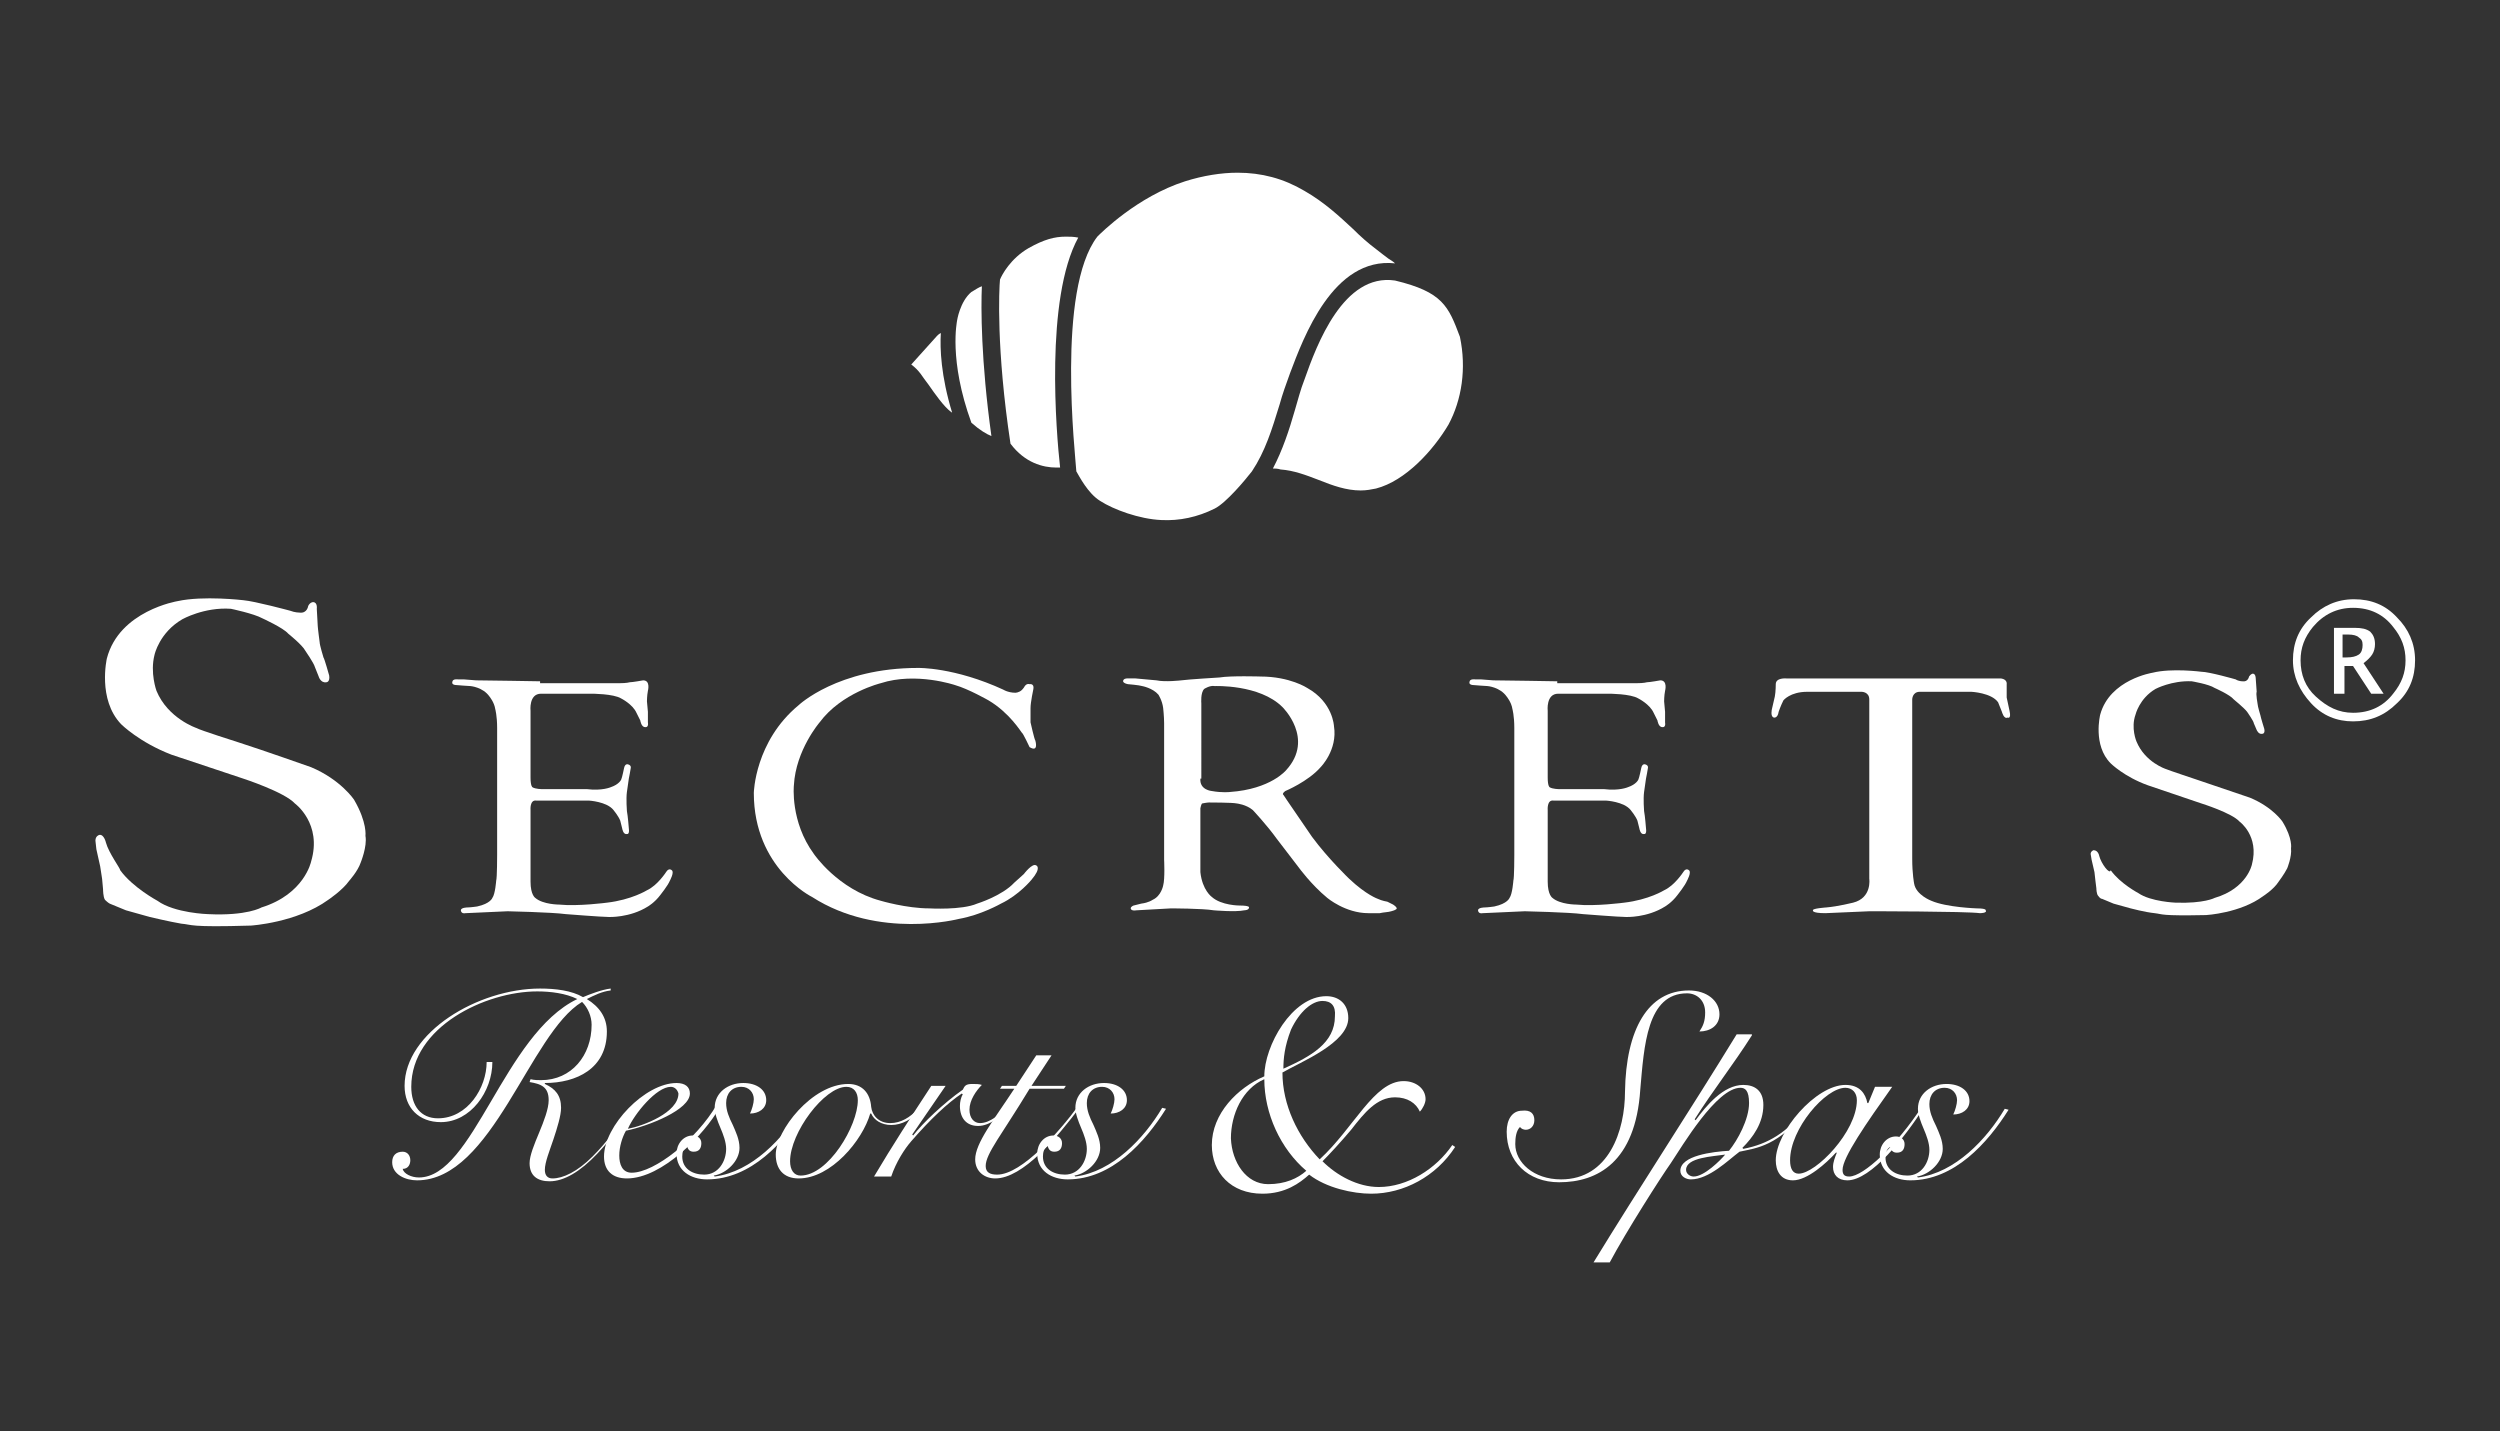 <?xml version="1.0" encoding="utf-8"?>
<!-- Generator: Adobe Illustrator 26.2.1, SVG Export Plug-In . SVG Version: 6.00 Build 0)  -->
<svg version="1.1" id="Layer_1" xmlns="http://www.w3.org/2000/svg" xmlns:xlink="http://www.w3.org/1999/xlink" x="0px" y="0px"
	 viewBox="0 0 262 150" style="enable-background:new 0 0 262 150;" xml:space="preserve">
<rect x="0" y="0" width="262" height="150" fill="#333333" stroke="none"/>
<style type="text/css">
	.st0{fill:#FFFFFF;}
</style>
<g>
	<g>
		<path class="st0" d="M11.1,88.3c0,0-0.2-0.9-0.7-0.8c0,0-0.4,0.1-0.4,0.6l0.1,0.9l0.4,1.8l0.2,1.3l0.1,1.1c0,0,0,0.8,0.2,1.1
			c0,0,0.3,0.3,0.5,0.4l1.7,0.7l2.5,0.7c0,0,2.1,0.5,3.3,0.7c1.2,0.1,0.7,0.4,7.3,0.2c0,0,4.8-0.3,8.1-2.7c0,0,1.5-1,2.2-2
			c0,0,0.9-1,1.2-1.9c0,0,0.7-1.7,0.5-2.8c0,0,0.2-1.4-1.2-3.8c0,0-1.4-2.1-4.5-3.4c0,0-5.1-1.8-7.6-2.6c0,0-4.1-1.3-4.4-1.5
			c0,0-3-1-4.2-3.9c0,0-0.7-1.9-0.2-3.8c0,0,0.5-2.3,2.9-3.7c0,0,2.3-1.3,5.1-1.1c0,0,2.4,0.5,3.3,1c0,0,2.2,1,2.7,1.6
			c0,0,1.5,1.2,1.8,1.8c0,0,0.9,1.3,1,1.7l0.4,1c0,0,0.2,0.7,0.8,0.6c0,0,0.4,0,0.3-0.7c0,0-0.5-1.8-0.6-1.9c0,0-0.4-1.3-0.4-1.6
			c0,0-0.2-1.5-0.2-1.7l-0.1-1.8c0,0,0.1-0.7-0.4-0.7c0,0-0.3,0-0.5,0.4c0,0-0.1,0.8-0.9,0.7c0,0-0.5,0-1-0.2c0,0-3.7-1-4.9-1.1
			c0,0-4.2-0.5-6.9,0.1c0,0-6.1,1-7.4,6c0,0-1,4.3,1.5,6.9c0,0,1.9,1.9,5.3,3.2l7.5,2.5c0,0,4.3,1.4,5.4,2.6c0,0,2.9,2.1,1.7,6.1
			c0,0-0.7,3.4-5.2,4.8c0,0-1.5,0.9-5.6,0.7c0,0-3.5-0.1-5.3-1.4c0,0-2.6-1.4-3.9-3.2C12.6,91,11.4,89.4,11.1,88.3z"/>
		<path class="st0" d="M56.6,71.4c0,0-5.8-0.1-6.7-0.1c0,0-1.2-0.1-1.3-0.1c-0.1,0-0.6,0-0.6,0s-0.6-0.1-0.6,0.3
			c0,0-0.1,0.3,0.5,0.3c0,0,1.2,0.1,1.4,0.1c0,0,1.3,0.1,2,1.1c0,0,0.5,0.6,0.6,1.3c0,0,0.2,0.7,0.2,2v13.3c0,0,0,2.4-0.1,2.7
			c0,0-0.1,1.4-0.4,1.8c0,0-0.2,0.6-1.6,0.9c0,0-0.7,0.1-1,0.1c0,0-0.7,0-0.7,0.3c0,0,0,0.4,0.5,0.3l4.4-0.2c0,0,4.6,0.1,6.1,0.3
			c0,0,3.8,0.3,4.5,0.3c0,0,2.2,0.1,4.1-1.1c0,0,0.7-0.4,1.3-1.2c0,0,0.8-1,1-1.5c0,0,0.5-0.9,0.2-1.1c0,0-0.3-0.3-0.6,0.2
			c0,0-0.9,1.4-2,1.9c0,0-1.6,1-4.2,1.3c0,0-3,0.4-5,0.2c0,0-1.7,0-2.5-0.7c0,0-0.5-0.3-0.5-1.7v-7.5c0,0-0.1-1.1,0.6-1l5.5,0
			c0,0,1.9,0.1,2.6,1c0,0,0.5,0.6,0.7,1.1l0.2,0.8c0,0,0.1,0.7,0.5,0.6c0,0,0.3,0.1,0.2-0.6c0,0-0.1-1.3-0.2-1.8c0,0-0.1-1.3,0-2
			l0.2-1.4c0,0,0.2-1,0.2-1.1c0,0,0.1-0.3-0.3-0.4c0,0-0.3-0.1-0.4,0.4c0,0-0.2,1-0.3,1.2c0,0-0.2,0.5-1.1,0.8c0,0-0.9,0.4-2.5,0.2
			h-4.7c0,0-0.7,0-1-0.2c0,0-0.2-0.1-0.2-1l0-7c0,0-0.2-1.8,1.1-1.8l5.3,0c0,0,2.3,0,3.1,0.5c0,0,1.2,0.6,1.6,1.5
			c0,0,0.3,0.6,0.4,0.8c0,0,0.1,0.7,0.5,0.7c0,0,0.4,0.1,0.3-0.5c0,0,0-0.7,0-1.1c0,0-0.1-1-0.1-1.1c0,0,0-0.6,0.1-1.1
			c0,0,0.3-1.1-0.5-1.1c0,0-1.1,0.2-1.4,0.2c0,0-0.3,0.1-1.1,0.1H56.6z"/>
		<path class="st0" d="M163.2,71.4c0,0-5.8-0.1-6.7-0.1c0,0-1.2-0.1-1.3-0.1c-0.1,0-0.6,0-0.6,0s-0.6-0.1-0.6,0.3
			c0,0-0.1,0.3,0.5,0.3c0,0,1.2,0.1,1.4,0.1c0,0,1.3,0.1,2,1.1c0,0,0.5,0.6,0.6,1.3c0,0,0.2,0.7,0.2,2v13.3c0,0,0,2.4-0.1,2.7
			c0,0-0.1,1.4-0.4,1.8c0,0-0.2,0.6-1.6,0.9c0,0-0.7,0.1-1,0.1c0,0-0.7,0-0.7,0.3c0,0,0,0.4,0.5,0.3l4.4-0.2c0,0,4.6,0.1,6.1,0.3
			c0,0,3.8,0.3,4.5,0.3c0,0,2.2,0.1,4.1-1.1c0,0,0.7-0.4,1.3-1.2c0,0,0.8-1,1-1.5c0,0,0.5-0.9,0.2-1.1c0,0-0.3-0.3-0.6,0.2
			c0,0-0.9,1.4-2,1.9c0,0-1.6,1-4.2,1.3c0,0-3,0.4-5,0.2c0,0-1.7,0-2.5-0.7c0,0-0.5-0.3-0.5-1.7v-7.5c0,0-0.1-1.1,0.6-1l5.5,0
			c0,0,1.9,0.1,2.6,1c0,0,0.5,0.6,0.7,1.1l0.2,0.8c0,0,0.1,0.7,0.5,0.6c0,0,0.3,0.1,0.2-0.6c0,0-0.1-1.3-0.2-1.8c0,0-0.1-1.3,0-2
			l0.2-1.4c0,0,0.2-1,0.2-1.1c0,0,0.1-0.3-0.3-0.4c0,0-0.3-0.1-0.4,0.4c0,0-0.2,1-0.3,1.2c0,0-0.2,0.5-1.1,0.8c0,0-0.9,0.4-2.5,0.2
			h-4.7c0,0-0.7,0-1-0.2c0,0-0.2-0.1-0.2-1l0-7c0,0-0.2-1.8,1.1-1.8l5.3,0c0,0,2.3,0,3.1,0.5c0,0,1.2,0.6,1.6,1.5
			c0,0,0.3,0.6,0.4,0.8c0,0,0.1,0.7,0.5,0.7c0,0,0.4,0.1,0.3-0.5c0,0,0-0.7,0-1.1c0,0-0.1-1-0.1-1.1c0,0,0-0.6,0.1-1.1
			c0,0,0.3-1.1-0.5-1.1c0,0-1.1,0.2-1.4,0.2c0,0-0.3,0.1-1.1,0.1H163.2z"/>
		<path class="st0" d="M106.4,72.6c0,0,0.4,0,0.7-0.3c0,0,0.2-0.2,0.3-0.4c0,0,0.2-0.3,0.5-0.2c0,0,0.5-0.1,0.4,0.5
			c0,0-0.3,1.4-0.3,2c0,0,0,1.1,0,1.5c0,0,0.4,1.8,0.5,1.9c0,0,0.4,1.3-0.6,0.7c0,0-0.7-1.5-0.8-1.5c-0.1-0.1-1.3-2.1-3.5-3.4
			c0,0-2.1-1.2-3.5-1.6c0,0-4.1-1.4-7.8-0.2c0,0-4.1,1-6.4,4.1c0,0-2.5,2.9-2.7,6.6c0,0-0.4,3.8,2.1,7.2c0,0,2.5,3.7,7,4.9
			c0,0,2.7,0.8,5.1,0.8c0,0,3.4,0.2,5-0.5c0,0,2.6-0.8,3.9-2.2l1-0.9c0,0,0.9-1.2,1.3-0.9c0,0,0.6,0.2-0.5,1.5c0,0-1.3,1.6-3.2,2.5
			c0,0-2.1,1.2-4.4,1.6c0,0-8.4,2.2-15.4-2.3c0,0-6.1-3-6.1-10.9c0,0,0.1-5.4,4.7-9.2c0,0,4.1-3.9,12.5-3.9c0,0,3.8-0.1,9,2.3
			C105,72.2,105.6,72.6,106.4,72.6z"/>
		<path class="st0" d="M123.8,71.3c0.7-0.1,4-0.3,4-0.3c1.2-0.2,4.3-0.1,4.3-0.1c3.1,0,4.9,1.2,4.9,1.2c2.7,1.5,2.8,4,2.8,4
			c0.4,2.5-1.4,4.3-1.4,4.3c-1.3,1.5-3.7,2.5-3.7,2.5c-0.4,0.3-0.2,0.4-0.2,0.4l0.4,0.6l2.6,3.8c1.7,2.3,3.9,4.4,3.9,4.4
			c1.8,1.7,3,2.1,3,2.1c0.4,0.2,1,0.3,1,0.3l0.6,0.3c0.6,0.4,0.3,0.5,0.3,0.5c-0.1,0.1-0.5,0.2-0.5,0.2c-0.3,0.1-0.8,0.1-1.2,0.2
			c-0.7,0-1.2,0-1.2,0c-2.4,0-4.3-1.6-4.3-1.6c-1.7-1.4-3-3.2-3-3.2l-2.3-3c-1-1.4-2.5-3-2.5-3c-0.7-0.6-1.7-0.7-1.7-0.7
			c-0.4-0.1-2.9-0.1-2.9-0.1c-0.2,0-0.7,0.1-0.7,0.1c-0.1,0-0.2,0.5-0.2,0.5v5.2c0,0.3,0,1.5,0,1.5C126,93.3,127,94,127,94
			c1,0.9,2.9,0.9,2.9,0.9c1.1,0,1,0.2,1,0.2c0,0.3-0.5,0.3-0.5,0.3c-0.9,0.2-3.2,0-3.2,0c-1.2-0.2-4.5-0.2-4.5-0.2l-3.6,0.2
			c-0.6,0.1-0.6-0.2-0.6-0.2c0-0.2,0.3-0.3,0.3-0.3l0.8-0.2c0.8-0.1,1.2-0.4,1.2-0.4c0.9-0.4,1.1-1.5,1.1-1.5
			c0.2-0.7,0.1-2.7,0.1-2.7l0-6.8l0-7.5c0-0.7-0.1-1.6-0.1-1.6c-0.1-0.8-0.5-1.4-0.5-1.4c-0.6-0.7-1.7-0.9-1.7-0.9
			c-0.3-0.1-1.5-0.2-1.5-0.2c-0.5-0.1-0.5-0.3-0.5-0.3c0-0.3,0.4-0.3,0.4-0.3l0.9,0l2.2,0.2C122.1,71.5,123.8,71.3,123.8,71.3z
			 M125.8,81.6c-0.1,1.2,1.2,1.3,1.2,1.3c1.1,0.2,1.9,0.1,1.9,0.1c4.3-0.3,5.9-2.3,5.9-2.3c3-3.3-0.4-6.6-0.4-6.6
			c-2.4-2.4-7.1-2.2-7.1-2.2c-0.5-0.1-1.1,0.3-1.1,0.3c-0.4,0.4-0.3,1.5-0.3,1.5V81.6z"/>
		<path class="st0" d="M220,89.7c0,0-0.1-0.6-0.6-0.6c0,0-0.3,0.1-0.3,0.4l0.1,0.6l0.3,1.3l0.1,0.9l0.1,0.8c0,0,0,0.6,0.2,0.8
			c0,0,0.2,0.3,0.4,0.3l1.2,0.5l1.8,0.5c0,0,1.5,0.4,2.5,0.5c0.9,0.1,0.5,0.3,5.4,0.2c0,0,3.6-0.2,6-2c0,0,1.1-0.7,1.6-1.5
			c0,0,0.6-0.8,0.9-1.4c0,0,0.5-1.2,0.4-2.1c0,0,0.2-1-0.9-2.8c0,0-1-1.5-3.4-2.5c0,0-3.8-1.3-5.6-1.9c0,0-3-1-3.2-1.1
			c0,0-2.2-0.7-3.1-2.9c0,0-0.6-1.4-0.1-2.8c0,0,0.4-1.7,2.1-2.7c0,0,1.7-0.9,3.8-0.8c0,0,1.8,0.3,2.4,0.7c0,0,1.6,0.7,2,1.2
			c0,0,1.1,0.9,1.4,1.3c0,0,0.7,1,0.7,1.2l0.3,0.7c0,0,0.2,0.5,0.6,0.4c0,0,0.3,0,0.2-0.5c0,0-0.4-1.3-0.4-1.4c0,0-0.3-1-0.3-1.2
			c0,0-0.2-1.1-0.1-1.3l-0.1-1.4c0,0,0-0.5-0.3-0.5c0,0-0.2,0-0.4,0.3c0,0-0.1,0.6-0.7,0.5c0,0-0.4,0-0.7-0.2c0,0-2.8-0.8-3.6-0.8
			c0,0-3.1-0.4-5.1,0.1c0,0-4.5,0.7-5.5,4.4c0,0-0.8,3.2,1.1,5.1c0,0,1.4,1.4,3.9,2.3l5.6,1.9c0,0,3.2,1,4,1.9c0,0,2.1,1.5,1.3,4.5
			c0,0-0.5,2.5-3.9,3.5c0,0-1.1,0.6-4.1,0.5c0,0-2.6-0.1-3.9-1c0,0-1.9-1-2.9-2.4C221.1,91.7,220.2,90.5,220,89.7z"/>
		<path class="st0" d="M208.7,71.1h-21.5c0,0-1.1-0.1-1.1,0.6c0,0,0,0.8-0.1,1.3l-0.3,1.3c0,0-0.2,0.8,0.2,0.9c0,0,0.4,0.1,0.5-0.6
			c0,0,0.2-0.6,0.5-1.2c0,0,0.7-0.9,2.5-0.9h5.7c0,0,0.8,0,0.8,0.8v18.8c0,0,0.3,2-1.7,2.5c0,0-1.6,0.4-2.8,0.5c0,0-1.5,0.1-1.4,0.3
			c0,0-0.2,0.3,1.3,0.3l4.6-0.2c0,0,10.1,0,11.6,0.2c0,0,0.8,0,0.6-0.3c0,0,0.1-0.2-0.9-0.2c0,0-3.2-0.1-4.8-0.8
			c0,0-1.6-0.6-1.8-1.8c0,0-0.2-1-0.2-2.6V73.3c0,0,0-0.8,0.8-0.8l5.4,0c0,0,2.1,0.1,2.8,1.1l0.4,1c0,0,0.2,0.8,0.6,0.6
			c0,0,0.4,0.2,0.2-0.7l-0.3-1.4c0,0,0-1.3,0-1.4c0,0,0.1-0.5-0.6-0.6L208.7,71.1z"/>
	</g>
	<g>
		<path class="st0" d="M152.5,120.2c-2,3.1-5.4,4.9-8.8,4.9c-1.9,0-4.7-0.6-6.5-2c-1,0.9-2.5,2-4.9,2c-3.3,0-5.3-2.2-5.3-5.1
			c0-3.3,2.7-6,5.5-7.2c0-3.2,2.9-8.4,6.5-8.4c1.3,0,2.3,0.8,2.3,2.3c0,2.6-5,4.6-6.9,5.7c0,3.4,1.6,6.7,3.9,9.1
			c3.6-3.3,5.7-8.2,8.8-8.2c1.3,0,2.3,0.8,2.3,1.9c0,0.4-0.3,1-0.6,1.3c-0.4-0.9-1.3-1.5-2.6-1.5c-1.9,0-3.2,1.6-4.6,3.4
			c-1.1,1.3-2.2,2.5-3,3.3c1.5,1.5,3.7,2.7,5.9,2.7c3,0,6-1.9,7.7-4.4L152.5,120.2z M132.9,124.1c1.8,0,3.1-0.6,4-1.4
			c-2.7-2.3-4.4-6-4.4-9.6c-2.3,1-3.5,3.7-3.5,6.2C129.1,121.8,130.6,124.1,132.9,124.1z M138.6,104.9c-1.1,0-2.4,1.1-3.3,3
			c-0.7,1.8-0.8,3.1-0.8,4.1c2.9-1.3,5.4-2.7,5.4-5.5C140,105.4,139.5,104.9,138.6,104.9z"/>
		<path class="st0" d="M51.6,111.3c0,3.1-2.3,6.3-5.4,6.3c-2.3,0-3.8-1.5-3.8-3.8c0-5.6,7.7-10.2,14.2-10.2c1.6,0,3.3,0.2,4.5,0.9
			c0.7-0.3,2-0.8,2.9-0.9l0,0.2c-0.9,0.1-1.7,0.5-2.5,0.9c1.3,0.8,2.1,1.9,2.1,3.4c0,3.9-3.2,5.4-6.5,5.4v0.1
			c1.1,0.5,1.7,1.2,1.7,2.5c0,0.8-0.4,2.1-0.8,3.3c-0.4,1.2-0.9,2.4-0.9,3.2c0,0.6,0.3,0.9,0.8,0.9c1.1,0,2.6-0.7,4.2-2.3
			c1.4-1.4,2.7-3.1,3.9-5.1l0.2,0.1c-0.8,1.3-2,3-3.6,4.7c-1.8,1.9-3.5,2.9-5,2.9c-1.3,0-2.1-0.6-2.1-1.9c0-0.8,0.5-2,1-3.2
			c0.5-1.2,1-2.5,1-3.4c0-1.4-0.8-1.7-2-1.9l0.1-0.3c0.4,0.1,0.8,0.1,1.1,0.1c3.2,0,5.3-2.6,5.3-5.8c0-0.9-0.4-1.8-1-2.4
			c-5.5,3.3-9.4,18.7-17.3,18.7c-1.2,0-2.6-0.6-2.6-1.9c0-0.7,0.4-1.1,1.1-1.1c0.5,0,0.8,0.4,0.8,0.9c0,0.4-0.2,0.9-0.8,0.9
			c0.1,0.5,0.9,0.9,1.7,0.9c5.7,0,8.9-15,16.6-18.7c-1.2-0.6-2.8-0.8-4.2-0.8c-5.4,0-13.2,3.7-13.2,10c0,2,1,3.3,2.8,3.3
			c3.1,0,5.1-3.2,5.1-5.9H51.6z"/>
		<path class="st0" d="M75.4,116.1c-1.6,2.8-6,7.4-9.7,7.4c-1.5,0-2.4-0.8-2.4-2.3c0-3.2,4.3-7.7,7.6-7.7c0.9,0,1.4,0.4,1.4,1.1
			c0,1.7-4.3,3.4-6.7,3.9c-0.4,0.7-0.7,1.7-0.7,2.6c0,0.9,0.3,1.8,1.3,1.8c2.4,0,6.8-3.5,8.9-7.1L75.4,116.1z M70.3,113.9
			c-1.5,0-3.8,2.8-4.5,4.4c1.6-0.3,5.3-1.7,5.3-3.7C71,114.2,70.7,113.9,70.3,113.9z"/>
		<path class="st0" d="M84.4,116.2c-2.2,3.5-5.7,7.4-10.3,7.4c-1.7,0-3.2-0.9-3.2-2.7c0-1,0.7-1.9,1.7-1.9c0.5,0,0.9,0.3,0.9,0.8
			c0,0.5-0.2,0.9-0.8,0.9c-0.4,0-0.6-0.2-0.7-0.6c-0.4,0.2-0.5,0.7-0.5,1.1c0,1.3,1.1,1.9,2.3,1.9c1.5,0,2.3-1.4,2.3-2.7
			c0-0.7-0.3-1.5-0.6-2.2c-0.3-0.7-0.6-1.5-0.6-2.1c0-1.6,1.4-2.6,3-2.6c1.4,0,2.4,0.7,2.4,1.8c0,0.9-0.8,1.4-1.7,1.4
			c0.2-0.4,0.4-1.1,0.4-1.5c0-0.7-0.5-1.3-1.3-1.3c-1,0-1.6,0.7-1.6,1.7c0,0.8,0.3,1.5,0.7,2.3c0.3,0.7,0.7,1.5,0.7,2.4
			c0,1.4-1.4,2.7-2.7,2.9l0.1,0.1c3.9-0.5,7.2-4,9.1-7.2L84.4,116.2z"/>
		<path class="st0" d="M96.5,116.3c-0.9,1-2,1.6-3.1,1.6c-1,0-1.8-0.5-2.1-1.2h-0.1c-0.8,2.8-4.1,6.8-7.5,6.8c-1.6,0-2.4-1-2.4-2.5
			c0-2.5,3.8-7.4,7.6-7.4c1.5,0,2.3,1,2.4,2.4c0.1,0.9,0.8,1.7,2,1.7c1.1,0,2.1-0.6,2.9-1.5L96.5,116.3z M83.9,123.2
			c2.9,0,6-5.2,6-7.9c0-0.8-0.4-1.4-1.2-1.4c-2.3,0-5.9,4.8-5.9,7.8C82.8,122.6,83.2,123.2,83.9,123.2z"/>
		<path class="st0" d="M99.1,113.8l-3.5,5.1l0.1,0.1c1-1.3,3.2-3.4,5.2-4.8c0.2-0.4,0.3-0.6,1-0.6c0.4,0,0.7,0,1,0.1
			c-0.6,0.6-1.3,1.6-1.3,2.6c0,0.9,0.5,1.4,1.1,1.4c1.1,0,2.1-1,2.8-1.6l0.2,0.1c-0.8,0.7-1.9,1.8-3.2,1.8c-1.2,0-1.9-0.8-1.9-2.1
			c0-0.4,0.1-0.9,0.3-1.2l-0.1-0.1c-1.5,1-3.3,2.7-5.3,5c-0.7,0.8-1.6,2.2-2.1,3.7h-1.8c1.9-3.2,3.9-6.3,6-9.5H99.1z"/>
		<path class="st0" d="M110.2,110.6l-2.1,3.2h3.6l-0.2,0.3h-3.6c-2.9,4.8-4.6,6.8-4.6,8.1c0,0.7,0.5,0.9,1.2,0.9
			c2.6,0,6.6-4.6,8.5-7.2l0.2,0.1c-2.4,3.2-6,7.5-8.9,7.5c-1.1,0-2.1-0.7-2.1-2c0-1.7,2-4.2,4.1-7.4h-1.5l0.2-0.3h1.5l2.1-3.2H110.2
			z"/>
		<path class="st0" d="M122.2,116.2c-2.2,3.5-5.7,7.4-10.3,7.4c-1.7,0-3.2-0.9-3.2-2.7c0-1,0.7-1.9,1.7-1.9c0.5,0,0.9,0.3,0.9,0.8
			c0,0.5-0.2,0.9-0.8,0.9c-0.4,0-0.6-0.2-0.7-0.6c-0.4,0.2-0.5,0.7-0.5,1.1c0,1.3,1.1,1.9,2.3,1.9c1.5,0,2.3-1.4,2.3-2.7
			c0-0.7-0.3-1.5-0.6-2.2c-0.3-0.7-0.6-1.5-0.6-2.1c0-1.6,1.4-2.6,3-2.6c1.4,0,2.4,0.7,2.4,1.8c0,0.9-0.8,1.4-1.7,1.4
			c0.2-0.4,0.4-1.1,0.4-1.5c0-0.7-0.5-1.3-1.3-1.3c-1,0-1.6,0.7-1.6,1.7c0,0.8,0.3,1.5,0.7,2.3c0.3,0.7,0.7,1.5,0.7,2.4
			c0,1.4-1.4,2.7-2.7,2.9l0.1,0.1c3.9-0.5,7.2-4,9.1-7.2L122.2,116.2z"/>
		<path class="st0" d="M160.8,117.4c0,0.6-0.4,1-0.9,1c-0.2,0-0.5-0.1-0.6-0.3c-0.4,0.4-0.5,1.1-0.5,1.8c0,1.9,1.9,3.7,4.8,3.7
			c5,0,6.7-5.1,6.7-9.2c0.1-6.5,2.4-10.6,6.7-10.6c1.9,0,3.2,1.1,3.2,2.5c0,1.2-1,1.8-2.1,1.8c0.4-0.6,0.6-1.1,0.6-2
			c0-1.3-0.9-2-1.9-2c-4.2,0-4.5,5.5-4.9,10.1c-0.5,7.6-4.5,9.7-8.5,9.7c-3.3,0-5.5-2.2-5.5-5.3c0-1.3,0.6-2.2,1.6-2.2
			C160.4,116.3,160.8,116.7,160.8,117.4z"/>
		<path class="st0" d="M183.6,108.5c-1.9,3-4.1,5.8-6,8.8l0.1,0.1c1.1-1.5,2.9-3.7,5-3.7c1.2,0,2.1,0.6,2.1,2.1
			c0,1.9-1.1,3.4-2.2,4.5l0.1,0.1c2.6-0.5,4.6-1.7,6.7-4.4l0.2,0.1c-3.3,4.1-5.5,4.2-7.3,4.6c-1.2,0.9-3.2,2.9-5.1,2.9
			c-0.5,0-1.1-0.3-1.1-0.9c0-1.6,3.4-2,5.1-2.1c0.9-1.1,2.1-3.3,2.1-5c0-1.3-0.4-1.6-0.9-1.6c-2.5,0-6.1,6.1-7.3,7.9
			c-1,1.4-4.7,7.2-6.4,10.4h-1.7c4.9-8,10.1-15.9,15-23.9H183.6z M180.8,121L180.8,121c-1.3,0.2-4.1,0.3-4.1,1.6
			c0,0.4,0.4,0.7,0.8,0.7C178.6,123.3,180.3,121.6,180.8,121z"/>
		<path class="st0" d="M196.5,113.9h1.8c-2.7,3.8-5.2,7.4-5.2,8.7c0,0.5,0.2,0.7,0.7,0.7c1.5,0,5-3.3,7.6-7.3l0.2,0.1
			c-1.9,3-5.5,7.6-8,7.6c-1,0-1.5-0.6-1.5-1.4c0-0.5,0.2-1,0.4-1.5l-0.1,0c-1,1.1-3,2.9-4.5,2.9c-1.3,0-1.8-1-1.8-2.1
			c0-3,4.2-7.9,7.3-7.9c1.5,0,2.1,0.9,2.3,1.9h0.1L196.5,113.9z M188.5,123c1.8,0,6.1-4.4,6.1-7.7c0-0.8-0.5-1.3-1.2-1.3
			c-2.1,0-5.8,4.3-5.8,7.6C187.6,122.5,187.9,123,188.5,123z"/>
		<path class="st0" d="M210.5,116.3c-2.2,3.5-5.7,7.4-10.3,7.4c-1.7,0-3.2-0.9-3.2-2.7c0-1,0.7-1.9,1.7-1.9c0.5,0,0.9,0.3,0.9,0.8
			c0,0.5-0.2,0.9-0.8,0.9c-0.4,0-0.6-0.2-0.7-0.6c-0.4,0.2-0.5,0.7-0.5,1.1c0,1.3,1.1,1.9,2.3,1.9c1.5,0,2.3-1.4,2.3-2.7
			c0-0.7-0.3-1.5-0.6-2.2c-0.3-0.7-0.6-1.5-0.6-2.1c0-1.6,1.4-2.6,3-2.6c1.4,0,2.4,0.7,2.4,1.8c0,0.9-0.8,1.4-1.7,1.4
			c0.2-0.4,0.4-1.1,0.4-1.5c0-0.7-0.5-1.3-1.3-1.3c-1,0-1.6,0.7-1.6,1.7c0,0.8,0.3,1.5,0.7,2.3c0.3,0.7,0.7,1.5,0.7,2.4
			c0,1.4-1.4,2.7-2.7,2.9l0.1,0.1c3.9-0.5,7.2-4,9.1-7.2L210.5,116.3z"/>
	</g>
	<g>
		<path class="st0" d="M98.2,35.2c-0.9,1-1.8,2-2.7,3c0.4,0.3,0.7,0.6,1,1c0.2,0.3,0.5,0.7,0.8,1.1c0.7,1,1.6,2.3,2.4,2.9
			c0,0,0.1,0,0.1,0.1c-1.2-3.9-1.3-6.8-1.2-8.4C98.4,35,98.3,35.1,98.2,35.2z"/>
		<path class="st0" d="M100.3,33.6C100.3,33.7,100.3,33.7,100.3,33.6L100.3,33.6c0,0.1-0.9,4.1,1.5,10.7c0.9,0.8,1.6,1.2,2.1,1.4
			c-1.1-7.9-1.1-13.5-1-15.7c-0.3,0.1-0.6,0.3-1.1,0.6C100.6,31.6,100.3,33.6,100.3,33.6z"/>
		<path class="st0" d="M110.7,49c0.1,0,0.3,0,0.4,0c-0.4-3.6-1.6-17.7,1.9-24.1c-0.5-0.1-0.9-0.1-1.3-0.1c-1.2,0-2.3,0.3-3.9,1.2
			c-1.9,1.1-2.8,2.8-3,3.3c-0.1,1-0.4,7.3,1.1,17.2C107.4,48.5,109.3,49,110.7,49z"/>
		<path class="st0" d="M138.2,50.3c1.5,0.6,2.9,1.1,4.4,1.1c0.6,0,1.1-0.1,1.6-0.2c3.1-0.8,6-4,7.6-6.7c1.4-2.6,1.9-5.9,1.2-9.2
			c-1.2-3.2-1.8-4.7-6.8-5.9c-5.4-0.8-8.2,6.7-9.5,10.4c-0.4,1-0.7,2.2-1,3.2c-0.6,2.1-1.3,4.2-2.3,6.1c0.2,0,0.5,0,0.8,0.1
			C135.6,49.3,136.9,49.8,138.2,50.3z"/>
		<path class="st0" d="M115.3,52.5c1.4,0.9,4.1,1.9,6.4,2c1.9,0.1,3.8-0.3,5.6-1.2c1.2-0.6,3.2-3,3.9-3.9c1.4-2.1,2.1-4.4,2.9-7
			c0.3-1.1,0.7-2.2,1.1-3.3c1.4-3.7,4.5-12.2,11-11.5c-0.2-0.2-0.4-0.3-0.7-0.5c-0.4-0.3-0.8-0.6-1.3-1c-0.8-0.6-1.6-1.3-2.4-2.1
			c-1.4-1.3-3-2.8-5.1-4c-2.2-1.3-4.5-1.9-7-1.9c-1.7,0-3.6,0.3-5.5,0.9c-5,1.6-8.8,5.4-9.2,5.8c-4.3,5.6-2.3,22.9-2.2,24.6
			C113.1,49.9,114,51.7,115.3,52.5z"/>
	</g>
	<path class="st0" d="M246.6,75.6c-1.7,0-3.2-0.6-4.4-1.9c-1.2-1.3-1.9-2.8-1.9-4.5c0-1.8,0.6-3.3,1.9-4.5c1.2-1.2,2.7-1.9,4.5-1.9
		c1.8,0,3.3,0.6,4.5,1.9c1.2,1.2,1.9,2.7,1.9,4.5c0,1.8-0.6,3.3-1.9,4.5C249.9,75,248.4,75.6,246.6,75.6z M246.6,74.7
		c1.8,0,3.2-0.7,4.2-2c0.9-1.1,1.3-2.2,1.3-3.5c0-1.3-0.4-2.4-1.3-3.5c-1-1.3-2.4-2-4.2-2c-1.7,0-3.1,0.7-4.2,2
		c-0.9,1.1-1.3,2.2-1.3,3.5c0,1.5,0.5,2.8,1.6,3.8C243.9,74.1,245.1,74.7,246.6,74.7z M244.6,72.7v-6.9h2.2c0.7,0,1.2,0.1,1.6,0.4
		c0.3,0.3,0.5,0.7,0.5,1.3c0,0.4-0.1,0.8-0.3,1.1s-0.5,0.6-0.9,0.9l2.1,3.2h-1.3l-1.9-2.9h-0.9v2.9H244.6z M245.6,68.9h0.3
		c0.6,0,1-0.1,1.3-0.3c0.3-0.2,0.4-0.6,0.4-1c0-0.4-0.1-0.6-0.4-0.8c-0.2-0.2-0.6-0.3-1.1-0.3h-0.6V68.9z"/>
</g>
</svg>
